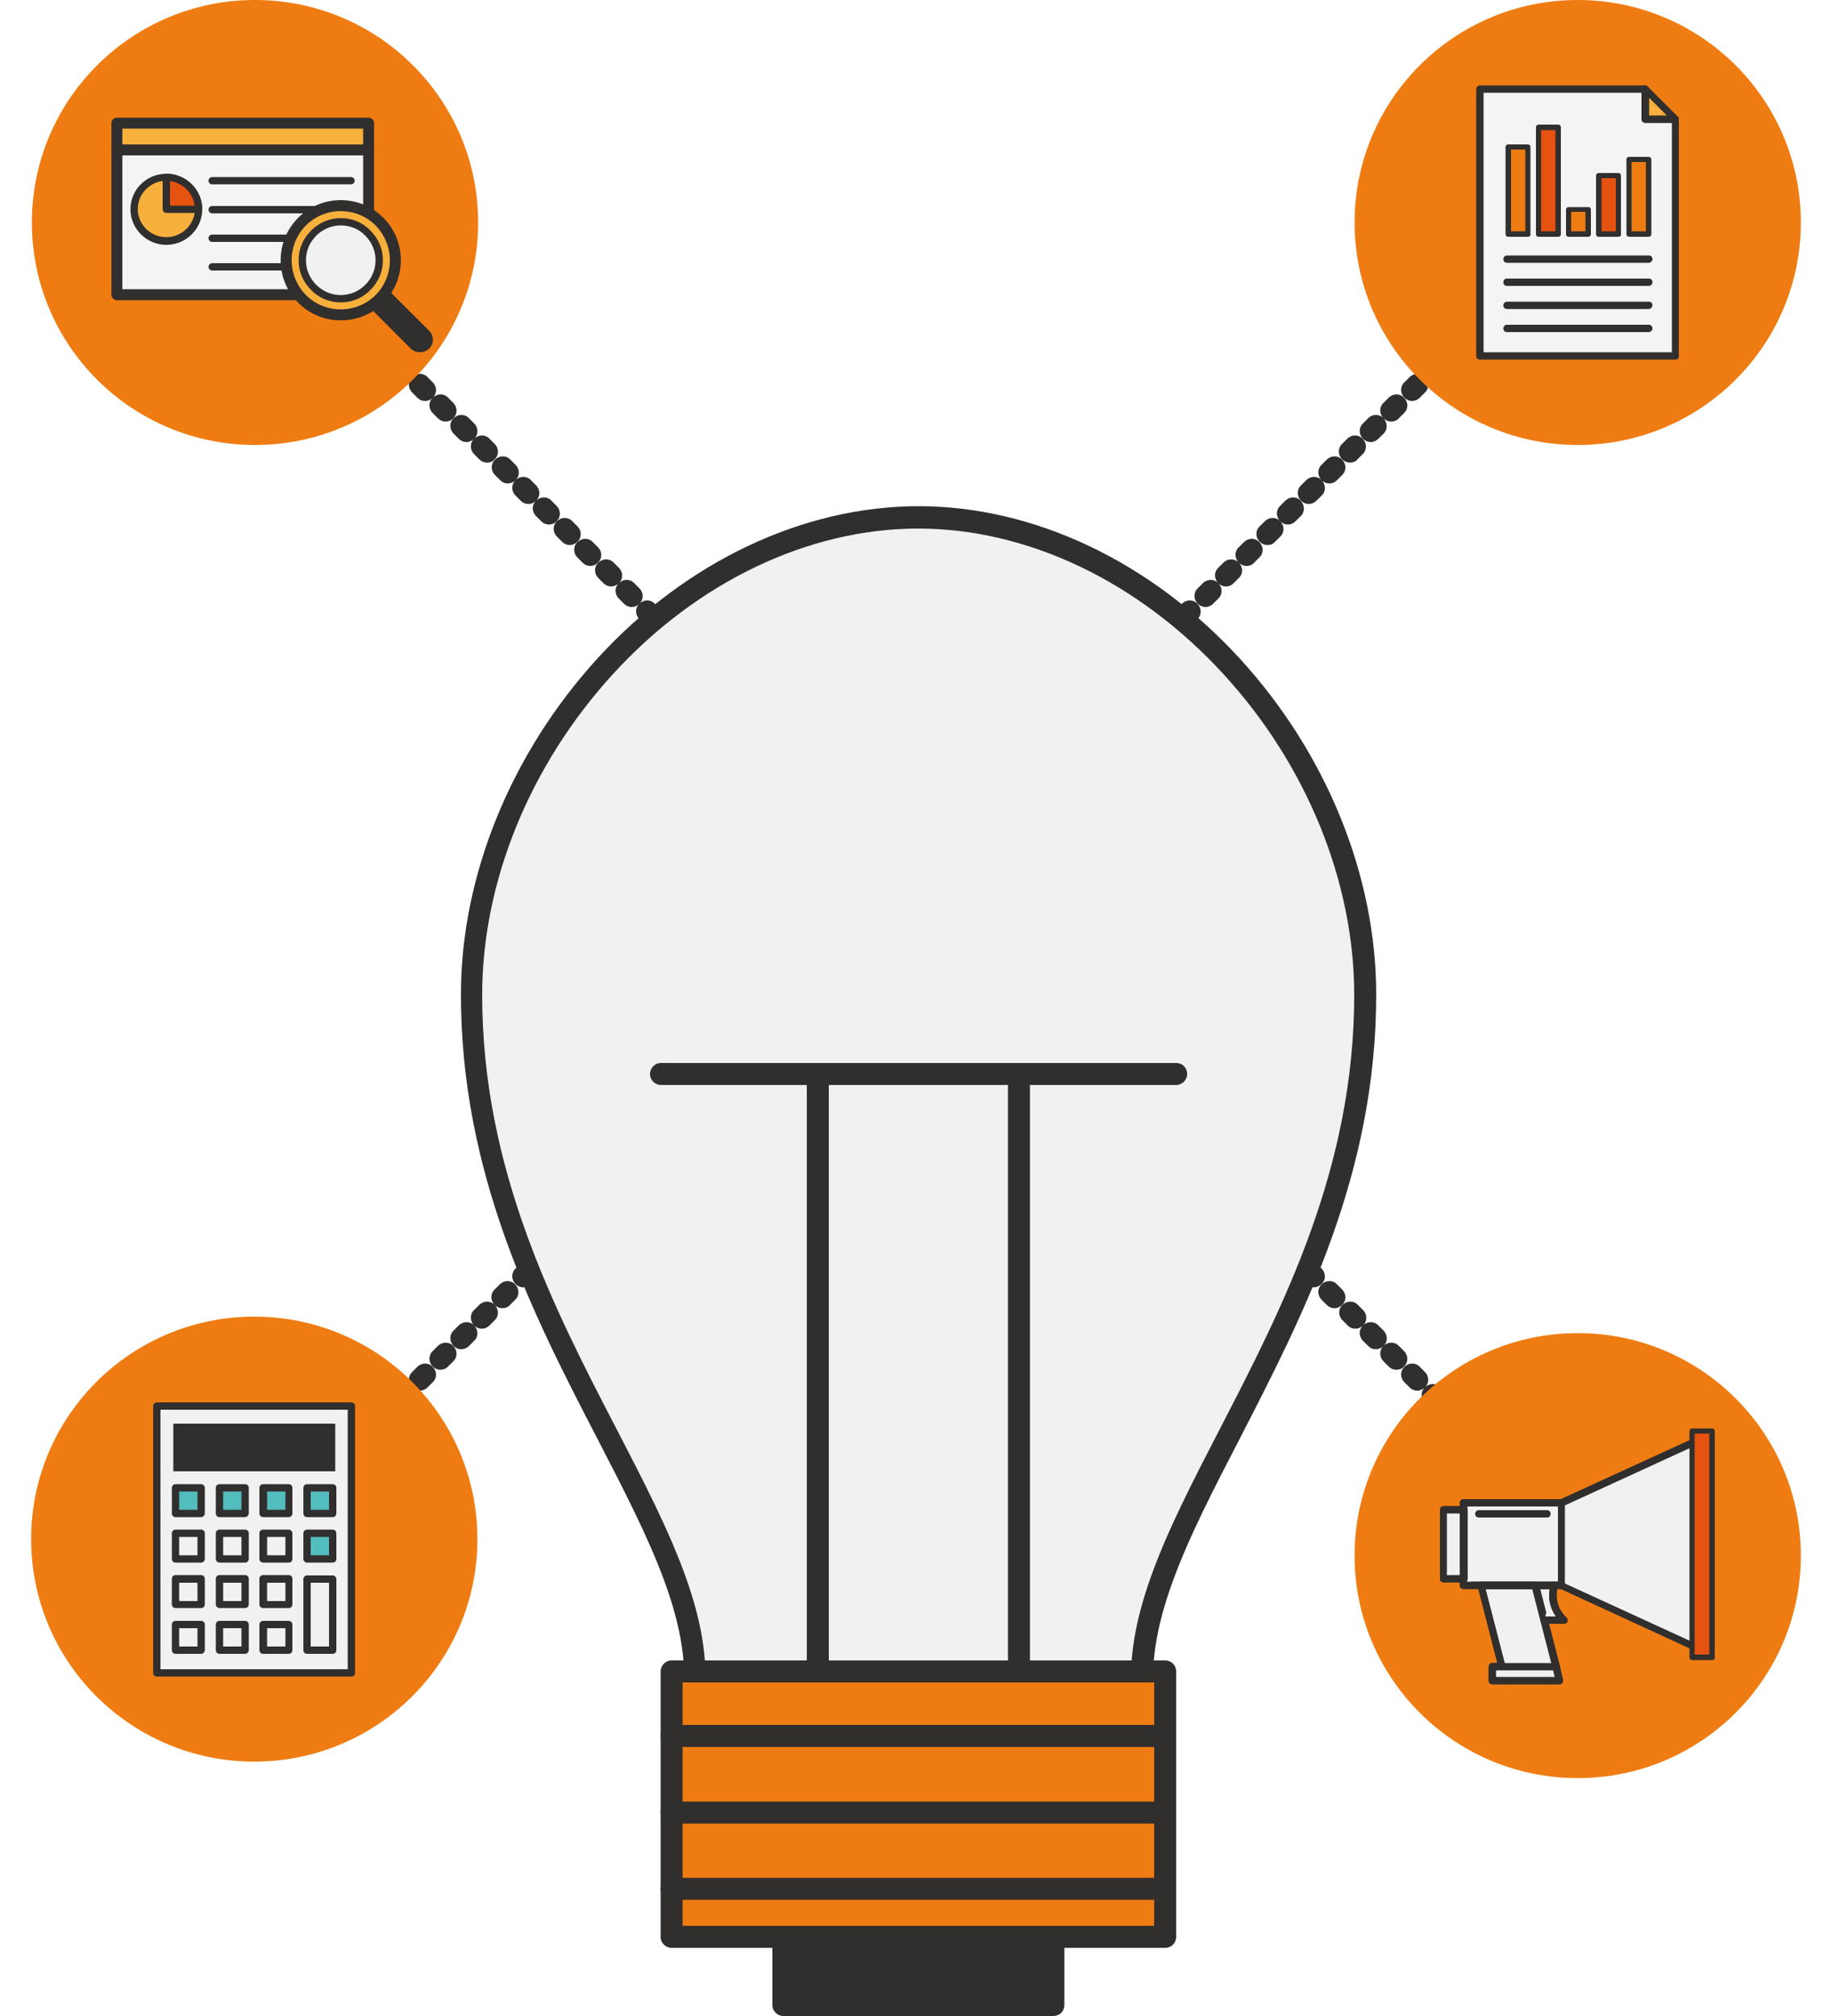 <?xml version="1.0" encoding="utf-8"?>
<!-- Generator: Adobe Illustrator 18.0.0, SVG Export Plug-In . SVG Version: 6.00 Build 0)  -->
<!DOCTYPE svg PUBLIC "-//W3C//DTD SVG 1.1//EN" "http://www.w3.org/Graphics/SVG/1.1/DTD/svg11.dtd">
<svg version="1.1" id="Layer_1" xmlns="http://www.w3.org/2000/svg" xmlns:xlink="http://www.w3.org/1999/xlink" x="0px" y="0px"
	 viewBox="0 0 500 550" enable-background="new 0 0 500 550" xml:space="preserve">
<g>
	<g>
		<g>
			<path fill="#312E2E" d="M70.1,423.6c-0.8,0-1.5-0.3-2.1-0.9c-1.2-1.2-1.2-3.1,0-4.2l0.7-0.7c1.2-1.2,3.1-1.2,4.2,0
				c1.2,1.2,1.2,3.1,0,4.2l-0.7,0.7C71.7,423.4,70.9,423.6,70.1,423.6z"/>
		</g>
		<g>
			<path fill="#312E2E" d="M75.1,418.7c-0.8,0-1.5-0.3-2.1-0.9c-1.2-1.2-1.2-3.1,0-4.2l1.4-1.4c1.2-1.2,3.1-1.2,4.2,0
				c1.2,1.2,1.2,3.1,0,4.2l-1.4,1.4C76.6,418.4,75.8,418.7,75.1,418.7z M80.7,413.1c-0.8,0-1.5-0.3-2.1-0.9c-1.2-1.2-1.2-3.1,0-4.2
				l1.4-1.4c1.2-1.2,3.1-1.2,4.2,0c1.2,1.2,1.2,3.1,0,4.2l-1.4,1.4C82.3,412.8,81.5,413.1,80.7,413.1z M86.4,407.5
				c-0.8,0-1.5-0.3-2.1-0.9c-1.2-1.2-1.2-3.1,0-4.2l1.4-1.4c1.2-1.2,3.1-1.2,4.2,0c1.2,1.2,1.2,3.1,0,4.2l-1.4,1.4
				C87.9,407.2,87.1,407.5,86.4,407.5z M92,401.9c-0.8,0-1.5-0.3-2.1-0.9c-1.2-1.2-1.2-3.1,0-4.2l1.4-1.4c1.2-1.2,3.1-1.2,4.2,0
				c1.2,1.2,1.2,3.1,0,4.2l-1.4,1.4C93.5,401.6,92.8,401.9,92,401.9z M97.7,396.2c-0.8,0-1.5-0.3-2.1-0.9c-1.2-1.2-1.2-3.1,0-4.2
				l1.4-1.4c1.2-1.2,3.1-1.2,4.2,0c1.2,1.2,1.2,3.1,0,4.2l-1.4,1.4C99.2,395.9,98.4,396.2,97.7,396.2z M103.3,390.6
				c-0.8,0-1.5-0.3-2.1-0.9c-1.2-1.2-1.2-3.1,0-4.2l1.4-1.4c1.2-1.2,3.1-1.2,4.2,0c1.2,1.2,1.2,3.1,0,4.2l-1.4,1.4
				C104.8,390.3,104.1,390.6,103.3,390.6z M108.9,385c-0.8,0-1.5-0.3-2.1-0.9c-1.2-1.2-1.2-3.1,0-4.2l1.4-1.4c1.2-1.2,3.1-1.2,4.2,0
				c1.2,1.2,1.2,3.1,0,4.2l-1.4,1.4C110.5,384.7,109.7,385,108.9,385z M114.6,379.4c-0.8,0-1.5-0.3-2.1-0.9c-1.2-1.2-1.2-3.1,0-4.2
				l1.4-1.4c1.2-1.2,3.1-1.2,4.2,0c1.2,1.2,1.2,3.1,0,4.2l-1.4,1.4C116.1,379.1,115.3,379.4,114.6,379.4z M120.2,373.7
				c-0.8,0-1.5-0.3-2.1-0.9c-1.2-1.2-1.2-3.1,0-4.2l1.4-1.4c1.2-1.2,3.1-1.2,4.2,0c1.2,1.2,1.2,3.1,0,4.2l-1.4,1.4
				C121.7,373.4,121,373.7,120.2,373.7z M125.9,368.1c-0.8,0-1.5-0.3-2.1-0.9c-1.2-1.2-1.2-3.1,0-4.2l1.4-1.4c1.2-1.2,3.1-1.2,4.2,0
				c1.2,1.2,1.2,3.1,0,4.2l-1.4,1.4C127.4,367.8,126.6,368.1,125.9,368.1z M131.5,362.5c-0.8,0-1.5-0.3-2.1-0.9
				c-1.2-1.2-1.2-3.1,0-4.2l1.4-1.4c1.2-1.2,3.1-1.2,4.2,0c1.2,1.2,1.2,3.1,0,4.2l-1.4,1.4C133,362.2,132.3,362.5,131.5,362.5z
				 M137.1,356.9c-0.8,0-1.5-0.3-2.1-0.9c-1.2-1.2-1.2-3.1,0-4.2l1.4-1.4c1.2-1.2,3.1-1.2,4.2,0c1.2,1.2,1.2,3.1,0,4.2l-1.4,1.4
				C138.7,356.6,137.9,356.9,137.1,356.9z M142.8,351.2c-0.8,0-1.5-0.3-2.1-0.9c-1.2-1.2-1.2-3.1,0-4.2l1.4-1.4
				c1.2-1.2,3.1-1.2,4.2,0c1.2,1.2,1.2,3.1,0,4.2l-1.4,1.4C144.3,350.9,143.5,351.2,142.8,351.2z M148.4,345.6
				c-0.8,0-1.5-0.3-2.1-0.9c-1.2-1.2-1.2-3.1,0-4.2l1.4-1.4c1.2-1.2,3.1-1.2,4.2,0c1.2,1.2,1.2,3.1,0,4.2l-1.4,1.4
				C150,345.3,149.2,345.6,148.4,345.6z M154.1,340c-0.8,0-1.5-0.3-2.1-0.9c-1.2-1.2-1.2-3.1,0-4.2l1.4-1.4c1.2-1.2,3.1-1.2,4.2,0
				c1.2,1.2,1.2,3.1,0,4.2l-1.4,1.4C155.6,339.7,154.8,340,154.1,340z M159.7,334.4c-0.8,0-1.5-0.3-2.1-0.9c-1.2-1.2-1.2-3.1,0-4.2
				l1.4-1.4c1.2-1.2,3.1-1.2,4.2,0c1.2,1.2,1.2,3.1,0,4.2l-1.4,1.4C161.2,334.1,160.5,334.4,159.7,334.4z M165.3,328.7
				c-0.8,0-1.5-0.3-2.1-0.9c-1.2-1.2-1.2-3.1,0-4.2l1.4-1.4c1.2-1.2,3.1-1.2,4.2,0c1.2,1.2,1.2,3.1,0,4.2l-1.4,1.4
				C166.9,328.4,166.1,328.7,165.3,328.7z M171,323.1c-0.8,0-1.5-0.3-2.1-0.9c-1.2-1.2-1.2-3.1,0-4.2l1.4-1.4c1.2-1.2,3.1-1.2,4.2,0
				c1.2,1.2,1.2,3.1,0,4.2l-1.4,1.4C172.5,322.8,171.8,323.1,171,323.1z M176.6,317.5c-0.8,0-1.5-0.3-2.1-0.9
				c-1.2-1.2-1.2-3.1,0-4.2l1.4-1.4c1.2-1.2,3.1-1.2,4.2,0c1.2,1.2,1.2,3.1,0,4.2l-1.4,1.4C178.2,317.2,177.4,317.5,176.6,317.5z
				 M182.3,311.9c-0.8,0-1.5-0.3-2.1-0.9c-1.2-1.2-1.2-3.1,0-4.2l1.4-1.4c1.2-1.2,3.1-1.2,4.2,0c1.2,1.2,1.2,3.1,0,4.2l-1.4,1.4
				C183.8,311.6,183,311.9,182.3,311.9z M187.9,306.2c-0.8,0-1.5-0.3-2.1-0.9c-1.2-1.2-1.2-3.1,0-4.2l1.4-1.4c1.2-1.2,3.1-1.2,4.2,0
				c1.2,1.2,1.2,3.1,0,4.2l-1.4,1.4C189.4,305.9,188.7,306.2,187.9,306.2z M193.6,300.6c-0.8,0-1.5-0.3-2.1-0.9
				c-1.2-1.2-1.2-3.1,0-4.2l1.4-1.4c1.2-1.2,3.1-1.2,4.2,0c1.2,1.2,1.2,3.1,0,4.2l-1.4,1.4C195.1,300.3,194.3,300.6,193.6,300.6z
				 M199.2,295c-0.8,0-1.5-0.3-2.1-0.9c-1.2-1.2-1.2-3.1,0-4.2l1.4-1.4c1.2-1.2,3.1-1.2,4.2,0c1.2,1.2,1.2,3.1,0,4.2l-1.4,1.4
				C200.7,294.7,200,295,199.2,295z M204.8,289.4c-0.8,0-1.5-0.3-2.1-0.9c-1.2-1.2-1.2-3.1,0-4.2l1.4-1.4c1.2-1.2,3.1-1.2,4.2,0
				c1.2,1.2,1.2,3.1,0,4.2l-1.4,1.4C206.4,289.1,205.6,289.4,204.8,289.4z M210.5,283.7c-0.8,0-1.5-0.3-2.1-0.9
				c-1.2-1.2-1.2-3.1,0-4.2l1.4-1.4c1.2-1.2,3.1-1.2,4.2,0c1.2,1.2,1.2,3.1,0,4.2l-1.4,1.4C212,283.4,211.2,283.7,210.5,283.7z
				 M216.1,278.1c-0.8,0-1.5-0.3-2.1-0.9c-1.2-1.2-1.2-3.1,0-4.2l1.4-1.4c1.2-1.2,3.1-1.2,4.2,0c1.2,1.2,1.2,3.1,0,4.2l-1.4,1.4
				C217.7,277.8,216.9,278.1,216.1,278.1z M221.8,272.5c-0.8,0-1.5-0.3-2.1-0.9c-1.2-1.2-1.2-3.1,0-4.2l1.4-1.4
				c1.2-1.2,3.1-1.2,4.2,0c1.2,1.2,1.2,3.1,0,4.2l-1.4,1.4C223.3,272.2,222.5,272.5,221.8,272.5z M227.4,266.9
				c-0.8,0-1.5-0.3-2.1-0.9c-1.2-1.2-1.2-3.1,0-4.2l1.4-1.4c1.2-1.2,3.1-1.2,4.2,0c1.2,1.2,1.2,3.1,0,4.2l-1.4,1.4
				C228.9,266.6,228.2,266.9,227.4,266.9z M233,261.2c-0.8,0-1.5-0.3-2.1-0.9c-1.2-1.2-1.2-3.1,0-4.2l1.4-1.4c1.2-1.2,3.1-1.2,4.2,0
				c1.2,1.2,1.2,3.1,0,4.2l-1.4,1.4C234.6,260.9,233.8,261.2,233,261.2z M238.7,255.6c-0.8,0-1.5-0.3-2.1-0.9
				c-1.2-1.2-1.2-3.1,0-4.2l1.4-1.4c1.2-1.2,3.1-1.2,4.2,0c1.2,1.2,1.2,3.1,0,4.2l-1.4,1.4C240.2,255.3,239.5,255.6,238.7,255.6z
				 M244.3,250c-0.8,0-1.5-0.3-2.1-0.9c-1.2-1.2-1.2-3.1,0-4.2l1.4-1.4c1.2-1.2,3.1-1.2,4.2,0c1.2,1.2,1.2,3.1,0,4.2l-1.4,1.4
				C245.9,249.7,245.1,250,244.3,250z M250,244.4c-0.8,0-1.5-0.3-2.1-0.9c-1.2-1.2-1.2-3.1,0-4.2l1.4-1.4c1.2-1.2,3.1-1.2,4.2,0
				c1.2,1.2,1.2,3.1,0,4.2l-1.4,1.4C251.5,244.1,250.7,244.4,250,244.4z M255.6,238.7c-0.8,0-1.5-0.3-2.1-0.9
				c-1.2-1.2-1.2-3.1,0-4.2l1.4-1.4c1.2-1.2,3.1-1.2,4.2,0c1.2,1.2,1.2,3.1,0,4.2l-1.4,1.4C257.1,238.4,256.4,238.7,255.6,238.7z
				 M261.3,233.1c-0.8,0-1.5-0.3-2.1-0.9c-1.2-1.2-1.2-3.1,0-4.2l1.4-1.4c1.2-1.2,3.1-1.2,4.2,0c1.2,1.2,1.2,3.1,0,4.2l-1.4,1.4
				C262.8,232.8,262,233.1,261.3,233.1z M266.9,227.5c-0.8,0-1.5-0.3-2.1-0.9c-1.2-1.2-1.2-3.1,0-4.2l1.4-1.4c1.2-1.2,3.1-1.2,4.2,0
				c1.2,1.2,1.2,3.1,0,4.2l-1.4,1.4C268.4,227.2,267.7,227.5,266.9,227.5z M272.5,221.9c-0.8,0-1.5-0.3-2.1-0.9
				c-1.2-1.2-1.2-3.1,0-4.2l1.4-1.4c1.2-1.2,3.1-1.2,4.2,0c1.2,1.2,1.2,3.1,0,4.2l-1.4,1.4C274.1,221.6,273.3,221.9,272.5,221.9z
				 M278.2,216.2c-0.8,0-1.5-0.3-2.1-0.9c-1.2-1.2-1.2-3.1,0-4.2l1.4-1.4c1.2-1.2,3.1-1.2,4.2,0c1.2,1.2,1.2,3.1,0,4.2l-1.4,1.4
				C279.7,215.9,278.9,216.2,278.2,216.2z M283.8,210.6c-0.8,0-1.5-0.3-2.1-0.9c-1.2-1.2-1.2-3.1,0-4.2l1.4-1.4
				c1.2-1.2,3.1-1.2,4.2,0c1.2,1.2,1.2,3.1,0,4.2l-1.4,1.4C285.3,210.3,284.6,210.6,283.8,210.6z M289.5,205c-0.8,0-1.5-0.3-2.1-0.9
				c-1.2-1.2-1.2-3.1,0-4.2l1.4-1.4c1.2-1.2,3.1-1.2,4.2,0c1.2,1.2,1.2,3.1,0,4.2l-1.4,1.4C291,204.7,290.2,205,289.5,205z
				 M295.1,199.4c-0.8,0-1.5-0.3-2.1-0.9c-1.2-1.2-1.2-3.1,0-4.2l1.4-1.4c1.2-1.2,3.1-1.2,4.2,0c1.2,1.2,1.2,3.1,0,4.2l-1.4,1.4
				C296.6,199.1,295.9,199.4,295.1,199.4z M300.7,193.7c-0.8,0-1.5-0.3-2.1-0.9c-1.2-1.2-1.2-3.1,0-4.2l1.4-1.4
				c1.2-1.2,3.1-1.2,4.2,0c1.2,1.2,1.2,3.1,0,4.2l-1.4,1.4C302.3,193.4,301.5,193.7,300.7,193.7z M306.4,188.1
				c-0.8,0-1.5-0.3-2.1-0.9c-1.2-1.2-1.2-3.1,0-4.2l1.4-1.4c1.2-1.2,3.1-1.2,4.2,0s1.2,3.1,0,4.2l-1.4,1.4
				C307.9,187.8,307.2,188.1,306.4,188.1z M312,182.5c-0.8,0-1.5-0.3-2.1-0.9c-1.2-1.2-1.2-3.1,0-4.2l1.4-1.4c1.2-1.2,3.1-1.2,4.2,0
				c1.2,1.2,1.2,3.1,0,4.2l-1.4,1.4C313.6,182.2,312.8,182.5,312,182.5z M317.7,176.9c-0.8,0-1.5-0.3-2.1-0.9
				c-1.2-1.2-1.2-3.1,0-4.2l1.4-1.4c1.2-1.2,3.1-1.2,4.2,0c1.2,1.2,1.2,3.1,0,4.2l-1.4,1.4C319.2,176.6,318.4,176.9,317.7,176.9z
				 M323.3,171.2c-0.8,0-1.5-0.3-2.1-0.9c-1.2-1.2-1.2-3.1,0-4.2l1.4-1.4c1.2-1.2,3.1-1.2,4.2,0c1.2,1.2,1.2,3.1,0,4.2l-1.4,1.4
				C324.8,170.9,324.1,171.2,323.3,171.2z M329,165.6c-0.8,0-1.5-0.3-2.1-0.9c-1.2-1.2-1.2-3.1,0-4.2l1.4-1.4c1.2-1.2,3.1-1.2,4.2,0
				c1.2,1.2,1.2,3.1,0,4.2l-1.4,1.4C330.5,165.3,329.7,165.6,329,165.6z M334.6,160c-0.8,0-1.5-0.3-2.1-0.9c-1.2-1.2-1.2-3.1,0-4.2
				l1.4-1.4c1.2-1.2,3.1-1.2,4.2,0c1.2,1.2,1.2,3.1,0,4.2l-1.4,1.4C336.1,159.7,335.4,160,334.6,160z M340.2,154.4
				c-0.8,0-1.5-0.3-2.1-0.9c-1.2-1.2-1.2-3.1,0-4.2l1.4-1.4c1.2-1.2,3.1-1.2,4.2,0c1.2,1.2,1.2,3.1,0,4.2l-1.4,1.4
				C341.8,154.1,341,154.4,340.2,154.4z M345.9,148.7c-0.8,0-1.5-0.3-2.1-0.9c-1.2-1.2-1.2-3.1,0-4.2l1.4-1.4c1.2-1.2,3.1-1.2,4.2,0
				c1.2,1.2,1.2,3.1,0,4.2l-1.4,1.4C347.4,148.5,346.6,148.7,345.9,148.7z M351.5,143.1c-0.8,0-1.5-0.3-2.1-0.9
				c-1.2-1.2-1.2-3.1,0-4.2l1.4-1.4c1.2-1.2,3.1-1.2,4.2,0s1.2,3.1,0,4.2l-1.4,1.4C353,142.8,352.3,143.1,351.5,143.1z M357.2,137.5
				c-0.8,0-1.5-0.3-2.1-0.9c-1.2-1.2-1.2-3.1,0-4.2l1.4-1.4c1.2-1.2,3.1-1.2,4.2,0c1.2,1.2,1.2,3.1,0,4.2l-1.4,1.4
				C358.7,137.2,357.9,137.5,357.2,137.5z M362.8,131.9c-0.8,0-1.5-0.3-2.1-0.9c-1.2-1.2-1.2-3.1,0-4.2l1.4-1.4
				c1.2-1.2,3.1-1.2,4.2,0c1.2,1.2,1.2,3.1,0,4.2l-1.4,1.4C364.3,131.6,363.6,131.9,362.8,131.9z M368.4,126.2
				c-0.8,0-1.5-0.3-2.1-0.9c-1.2-1.2-1.2-3.1,0-4.2l1.4-1.4c1.2-1.2,3.1-1.2,4.2,0c1.2,1.2,1.2,3.1,0,4.2l-1.4,1.4
				C370,126,369.2,126.2,368.4,126.2z M374.1,120.6c-0.8,0-1.5-0.3-2.1-0.9c-1.2-1.2-1.2-3.1,0-4.2l1.4-1.4c1.2-1.2,3.1-1.2,4.2,0
				s1.2,3.1,0,4.2l-1.4,1.4C375.6,120.3,374.8,120.6,374.1,120.6z M379.7,115c-0.8,0-1.5-0.3-2.1-0.9c-1.2-1.2-1.2-3.1,0-4.2
				l1.4-1.4c1.2-1.2,3.1-1.2,4.2,0c1.2,1.2,1.2,3.1,0,4.2l-1.4,1.4C381.3,114.7,380.5,115,379.7,115z M385.4,109.4
				c-0.8,0-1.5-0.3-2.1-0.9c-1.2-1.2-1.2-3.1,0-4.2l1.4-1.4c1.2-1.2,3.1-1.2,4.2,0s1.2,3.1,0,4.2l-1.4,1.4
				C386.9,109.1,386.1,109.4,385.4,109.4z M391,103.7c-0.8,0-1.5-0.3-2.1-0.9c-1.2-1.2-1.2-3.1,0-4.2l1.4-1.4c1.2-1.2,3.1-1.2,4.2,0
				c1.2,1.2,1.2,3.1,0,4.2l-1.4,1.4C392.5,103.5,391.8,103.7,391,103.7z M396.7,98.1c-0.8,0-1.5-0.3-2.1-0.9c-1.2-1.2-1.2-3.1,0-4.2
				l1.4-1.4c1.2-1.2,3.1-1.2,4.2,0c1.2,1.2,1.2,3.1,0,4.2l-1.4,1.4C398.2,97.8,397.4,98.1,396.7,98.1z M402.3,92.5
				c-0.8,0-1.5-0.3-2.1-0.9c-1.2-1.2-1.2-3.1,0-4.2l1.4-1.4c1.2-1.2,3.1-1.2,4.2,0c1.2,1.2,1.2,3.1,0,4.2l-1.4,1.4
				C403.8,92.2,403.1,92.5,402.3,92.5z M407.9,86.9c-0.8,0-1.5-0.3-2.1-0.9c-1.2-1.2-1.2-3.1,0-4.2l1.4-1.4c1.2-1.2,3.1-1.2,4.2,0
				c1.2,1.2,1.2,3.1,0,4.2L410,86C409.5,86.6,408.7,86.9,407.9,86.9z M413.6,81.2c-0.8,0-1.5-0.3-2.1-0.9c-1.2-1.2-1.2-3.1,0-4.2
				l1.4-1.4c1.2-1.2,3.1-1.2,4.2,0s1.2,3.1,0,4.2l-1.4,1.4C415.1,81,414.3,81.2,413.6,81.2z M419.2,75.6c-0.8,0-1.5-0.3-2.1-0.9
				c-1.2-1.2-1.2-3.1,0-4.2l1.4-1.4c1.2-1.2,3.1-1.2,4.2,0c1.2,1.2,1.2,3.1,0,4.2l-1.4,1.4C420.7,75.3,420,75.6,419.2,75.6z
				 M424.9,70c-0.8,0-1.5-0.3-2.1-0.9c-1.2-1.2-1.2-3.1,0-4.2l1.4-1.4c1.2-1.2,3.1-1.2,4.2,0c1.2,1.2,1.2,3.1,0,4.2l-1.4,1.4
				C426.4,69.7,425.6,70,424.9,70z"/>
		</g>
		<g>
			<path fill="#312E2E" d="M430.5,64.4c-0.8,0-1.5-0.3-2.1-0.9c-1.2-1.2-1.2-3.1,0-4.2l0.7-0.7c1.2-1.2,3.1-1.2,4.2,0
				c1.2,1.2,1.2,3.1,0,4.2l-0.7,0.7C432,64.1,431.3,64.4,430.5,64.4z"/>
		</g>
	</g>
	<g>
		<g>
			<path fill="#312E2E" d="M70.9,64.4c-0.8,0-1.5-0.3-2.1-0.9L68,62.8c-1.2-1.2-1.2-3.1,0-4.2c1.2-1.2,3.1-1.2,4.2,0l0.7,0.7
				c1.2,1.2,1.2,3.1,0,4.2C72.4,64.1,71.6,64.4,70.9,64.4z"/>
		</g>
		<g>
			<path fill="#312E2E" d="M426.3,418.7c-0.8,0-1.5-0.3-2.1-0.9l-1.4-1.4c-1.2-1.2-1.2-3.1,0-4.2c1.2-1.2,3.1-1.2,4.2,0l1.4,1.4
				c1.2,1.2,1.2,3.1,0,4.2C427.8,418.4,427,418.7,426.3,418.7z M420.6,413.1c-0.8,0-1.5-0.3-2.1-0.9l-1.4-1.4
				c-1.2-1.2-1.2-3.1,0-4.2c1.2-1.2,3.1-1.2,4.2,0l1.4,1.4c1.2,1.2,1.2,3.1,0,4.2C422.2,412.8,421.4,413.1,420.6,413.1z M415,407.5
				c-0.8,0-1.5-0.3-2.1-0.9l-1.4-1.4c-1.2-1.2-1.2-3.1,0-4.2c1.2-1.2,3.1-1.2,4.2,0l1.4,1.4c1.2,1.2,1.2,3.1,0,4.2
				C416.5,407.2,415.8,407.5,415,407.5z M409.3,401.9c-0.8,0-1.5-0.3-2.1-0.9l-1.4-1.4c-1.2-1.2-1.2-3.1,0-4.2
				c1.2-1.2,3.1-1.2,4.2,0l1.4,1.4c1.2,1.2,1.2,3.1,0,4.2C410.9,401.6,410.1,401.9,409.3,401.9z M403.7,396.2
				c-0.8,0-1.5-0.3-2.1-0.9l-1.4-1.4c-1.2-1.2-1.2-3.1,0-4.2c1.2-1.2,3.1-1.2,4.2,0l1.4,1.4c1.2,1.2,1.2,3.1,0,4.2
				C405.2,395.9,404.5,396.2,403.7,396.2z M398.1,390.6c-0.8,0-1.5-0.3-2.1-0.9l-1.4-1.4c-1.2-1.2-1.2-3.1,0-4.2
				c1.2-1.2,3.1-1.2,4.2,0l1.4,1.4c1.2,1.2,1.2,3.1,0,4.2C399.6,390.3,398.8,390.6,398.1,390.6z M392.4,385c-0.8,0-1.5-0.3-2.1-0.9
				l-1.4-1.4c-1.2-1.2-1.2-3.1,0-4.2c1.2-1.2,3.1-1.2,4.2,0l1.4,1.4c1.2,1.2,1.2,3.1,0,4.2C394,384.7,393.2,385,392.4,385z
				 M386.8,379.4c-0.8,0-1.5-0.3-2.1-0.9l-1.4-1.4c-1.2-1.2-1.2-3.1,0-4.2c1.2-1.2,3.1-1.2,4.2,0l1.4,1.4c1.2,1.2,1.2,3.1,0,4.2
				C388.3,379.1,387.5,379.4,386.8,379.4z M381.1,373.7c-0.8,0-1.5-0.3-2.1-0.9l-1.4-1.4c-1.2-1.2-1.2-3.1,0-4.2
				c1.2-1.2,3.1-1.2,4.2,0l1.4,1.4c1.2,1.2,1.2,3.1,0,4.2C382.7,373.4,381.9,373.7,381.1,373.7z M375.5,368.1
				c-0.8,0-1.5-0.3-2.1-0.9l-1.4-1.4c-1.2-1.2-1.2-3.1,0-4.2c1.2-1.2,3.1-1.2,4.2,0l1.4,1.4c1.2,1.2,1.2,3.1,0,4.2
				C377,367.8,376.3,368.1,375.5,368.1z M369.9,362.5c-0.8,0-1.5-0.3-2.1-0.9l-1.4-1.4c-1.2-1.2-1.2-3.1,0-4.2
				c1.2-1.2,3.1-1.2,4.2,0l1.4,1.4c1.2,1.2,1.2,3.1,0,4.2C371.4,362.2,370.6,362.5,369.9,362.5z M364.2,356.9
				c-0.8,0-1.5-0.3-2.1-0.9l-1.4-1.4c-1.2-1.2-1.2-3.1,0-4.2c1.2-1.2,3.1-1.2,4.2,0l1.4,1.4c1.2,1.2,1.2,3.1,0,4.2
				C365.7,356.6,365,356.9,364.2,356.9z M358.6,351.2c-0.8,0-1.5-0.3-2.1-0.9l-1.4-1.4c-1.2-1.2-1.2-3.1,0-4.2
				c1.2-1.2,3.1-1.2,4.2,0l1.4,1.4c1.2,1.2,1.2,3.1,0,4.2C360.1,350.9,359.3,351.2,358.6,351.2z M352.9,345.6
				c-0.8,0-1.5-0.3-2.1-0.9l-1.4-1.4c-1.2-1.2-1.2-3.1,0-4.2c1.2-1.2,3.1-1.2,4.2,0l1.4,1.4c1.2,1.2,1.2,3.1,0,4.2
				C354.5,345.3,353.7,345.6,352.9,345.6z M347.3,340c-0.8,0-1.5-0.3-2.1-0.9l-1.4-1.4c-1.2-1.2-1.2-3.1,0-4.2
				c1.2-1.2,3.1-1.2,4.2,0l1.4,1.4c1.2,1.2,1.2,3.1,0,4.2C348.8,339.7,348.1,340,347.3,340z M341.6,334.4c-0.8,0-1.5-0.3-2.1-0.9
				l-1.4-1.4c-1.2-1.2-1.2-3.1,0-4.2c1.2-1.2,3.1-1.2,4.2,0l1.4,1.4c1.2,1.2,1.2,3.1,0,4.2C343.2,334.1,342.4,334.4,341.6,334.4z
				 M336,328.7c-0.8,0-1.5-0.3-2.1-0.9l-1.4-1.4c-1.2-1.2-1.2-3.1,0-4.2c1.2-1.2,3.1-1.2,4.2,0l1.4,1.4c1.2,1.2,1.2,3.1,0,4.2
				C337.5,328.4,336.8,328.7,336,328.7z M330.4,323.1c-0.8,0-1.5-0.3-2.1-0.9l-1.4-1.4c-1.2-1.2-1.2-3.1,0-4.2
				c1.2-1.2,3.1-1.2,4.2,0l1.4,1.4c1.2,1.2,1.2,3.1,0,4.2C331.9,322.8,331.1,323.1,330.4,323.1z M324.7,317.5
				c-0.8,0-1.5-0.3-2.1-0.9l-1.4-1.4c-1.2-1.2-1.2-3.1,0-4.2c1.2-1.2,3.1-1.2,4.2,0l1.4,1.4c1.2,1.2,1.2,3.1,0,4.2
				C326.3,317.2,325.5,317.5,324.7,317.5z M319.1,311.9c-0.8,0-1.5-0.3-2.1-0.9l-1.4-1.4c-1.2-1.2-1.2-3.1,0-4.2
				c1.2-1.2,3.1-1.2,4.2,0l1.4,1.4c1.2,1.2,1.2,3.1,0,4.2C320.6,311.6,319.8,311.9,319.1,311.9z M313.4,306.2
				c-0.8,0-1.5-0.3-2.1-0.9l-1.4-1.4c-1.2-1.2-1.2-3.1,0-4.2c1.2-1.2,3.1-1.2,4.2,0l1.4,1.4c1.2,1.2,1.2,3.1,0,4.2
				C315,305.9,314.2,306.2,313.4,306.2z M307.8,300.6c-0.8,0-1.5-0.3-2.1-0.9l-1.4-1.4c-1.2-1.2-1.2-3.1,0-4.2
				c1.2-1.2,3.1-1.2,4.2,0l1.4,1.4c1.2,1.2,1.2,3.1,0,4.2C309.3,300.3,308.6,300.6,307.8,300.6z M302.2,295c-0.8,0-1.5-0.3-2.1-0.9
				l-1.4-1.4c-1.2-1.2-1.2-3.1,0-4.2c1.2-1.2,3.1-1.2,4.2,0l1.4,1.4c1.2,1.2,1.2,3.1,0,4.2C303.7,294.7,302.9,295,302.2,295z
				 M296.5,289.4c-0.8,0-1.5-0.3-2.1-0.9l-1.4-1.4c-1.2-1.2-1.2-3.1,0-4.2c1.2-1.2,3.1-1.2,4.2,0l1.4,1.4c1.2,1.2,1.2,3.1,0,4.2
				C298,289.1,297.3,289.4,296.5,289.4z M290.9,283.7c-0.8,0-1.5-0.3-2.1-0.9l-1.4-1.4c-1.2-1.2-1.2-3.1,0-4.2
				c1.2-1.2,3.1-1.2,4.2,0l1.4,1.4c1.2,1.2,1.2,3.1,0,4.2C292.4,283.4,291.6,283.7,290.9,283.7z M285.2,278.1
				c-0.8,0-1.5-0.3-2.1-0.9l-1.4-1.4c-1.2-1.2-1.2-3.1,0-4.2c1.2-1.2,3.1-1.2,4.2,0l1.4,1.4c1.2,1.2,1.2,3.1,0,4.2
				C286.8,277.8,286,278.1,285.2,278.1z M279.6,272.5c-0.8,0-1.5-0.3-2.1-0.9l-1.4-1.4c-1.2-1.2-1.2-3.1,0-4.2
				c1.2-1.2,3.1-1.2,4.2,0l1.4,1.4c1.2,1.2,1.2,3.1,0,4.2C281.1,272.2,280.4,272.5,279.6,272.5z M273.9,266.9
				c-0.8,0-1.5-0.3-2.1-0.9l-1.4-1.4c-1.2-1.2-1.2-3.1,0-4.2c1.2-1.2,3.1-1.2,4.2,0l1.4,1.4c1.2,1.2,1.2,3.1,0,4.2
				C275.5,266.6,274.7,266.9,273.9,266.9z M268.3,261.2c-0.8,0-1.5-0.3-2.1-0.9l-1.4-1.4c-1.2-1.2-1.2-3.1,0-4.2
				c1.2-1.2,3.1-1.2,4.2,0l1.4,1.4c1.2,1.2,1.2,3.1,0,4.2C269.8,260.9,269.1,261.2,268.3,261.2z M262.7,255.6
				c-0.8,0-1.5-0.3-2.1-0.9l-1.4-1.4c-1.2-1.2-1.2-3.1,0-4.2c1.2-1.2,3.1-1.2,4.2,0l1.4,1.4c1.2,1.2,1.2,3.1,0,4.2
				C264.2,255.3,263.4,255.6,262.7,255.6z M257,250c-0.8,0-1.5-0.3-2.1-0.9l-1.4-1.4c-1.2-1.2-1.2-3.1,0-4.2c1.2-1.2,3.1-1.2,4.2,0
				l1.4,1.4c1.2,1.2,1.2,3.1,0,4.2C258.6,249.7,257.8,250,257,250z M251.4,244.4c-0.8,0-1.5-0.3-2.1-0.9l-1.4-1.4
				c-1.2-1.2-1.2-3.1,0-4.2c1.2-1.2,3.1-1.2,4.2,0l1.4,1.4c1.2,1.2,1.2,3.1,0,4.2C252.9,244.1,252.1,244.4,251.4,244.4z
				 M245.7,238.7c-0.8,0-1.5-0.3-2.1-0.9l-1.4-1.4c-1.2-1.2-1.2-3.1,0-4.2c1.2-1.2,3.1-1.2,4.2,0l1.4,1.4c1.2,1.2,1.2,3.1,0,4.2
				C247.3,238.4,246.5,238.7,245.7,238.7z M240.1,233.1c-0.8,0-1.5-0.3-2.1-0.9l-1.4-1.4c-1.2-1.2-1.2-3.1,0-4.2
				c1.2-1.2,3.1-1.2,4.2,0l1.4,1.4c1.2,1.2,1.2,3.1,0,4.2C241.6,232.8,240.9,233.1,240.1,233.1z M234.5,227.5
				c-0.8,0-1.5-0.3-2.1-0.9l-1.4-1.4c-1.2-1.2-1.2-3.1,0-4.2c1.2-1.2,3.1-1.2,4.2,0l1.4,1.4c1.2,1.2,1.2,3.1,0,4.2
				C236,227.2,235.2,227.5,234.5,227.5z M228.8,221.9c-0.8,0-1.5-0.3-2.1-0.9l-1.4-1.4c-1.2-1.2-1.2-3.1,0-4.2
				c1.2-1.2,3.1-1.2,4.2,0l1.4,1.4c1.2,1.2,1.2,3.1,0,4.2C230.3,221.6,229.6,221.9,228.8,221.9z M223.2,216.2
				c-0.8,0-1.5-0.3-2.1-0.9l-1.4-1.4c-1.2-1.2-1.2-3.1,0-4.2c1.2-1.2,3.1-1.2,4.2,0l1.4,1.4c1.2,1.2,1.2,3.1,0,4.2
				C224.7,215.9,223.9,216.2,223.2,216.2z M217.5,210.6c-0.8,0-1.5-0.3-2.1-0.9l-1.4-1.4c-1.2-1.2-1.2-3.1,0-4.2
				c1.2-1.2,3.1-1.2,4.2,0l1.4,1.4c1.2,1.2,1.2,3.1,0,4.2C219.1,210.3,218.3,210.6,217.5,210.6z M211.9,205c-0.8,0-1.5-0.3-2.1-0.9
				l-1.4-1.4c-1.2-1.2-1.2-3.1,0-4.2c1.2-1.2,3.1-1.2,4.2,0l1.4,1.4c1.2,1.2,1.2,3.1,0,4.2C213.4,204.7,212.7,205,211.9,205z
				 M206.2,199.4c-0.8,0-1.5-0.3-2.1-0.9l-1.4-1.4c-1.2-1.2-1.2-3.1,0-4.2c1.2-1.2,3.1-1.2,4.2,0l1.4,1.4c1.2,1.2,1.2,3.1,0,4.2
				C207.8,199.1,207,199.4,206.2,199.4z M200.6,193.7c-0.8,0-1.5-0.3-2.1-0.9l-1.4-1.4c-1.2-1.2-1.2-3.1,0-4.2
				c1.2-1.2,3.1-1.2,4.2,0l1.4,1.4c1.2,1.2,1.2,3.1,0,4.2C202.1,193.4,201.4,193.7,200.6,193.7z M195,188.1c-0.8,0-1.5-0.3-2.1-0.9
				l-1.4-1.4c-1.2-1.2-1.2-3.1,0-4.2c1.2-1.2,3.1-1.2,4.2,0l1.4,1.4c1.2,1.2,1.2,3.1,0,4.2C196.5,187.8,195.7,188.1,195,188.1z
				 M189.3,182.5c-0.8,0-1.5-0.3-2.1-0.9l-1.4-1.4c-1.2-1.2-1.2-3.1,0-4.2c1.2-1.2,3.1-1.2,4.2,0l1.4,1.4c1.2,1.2,1.2,3.1,0,4.2
				C190.9,182.2,190.1,182.5,189.3,182.5z M183.7,176.9c-0.8,0-1.5-0.3-2.1-0.9l-1.4-1.4c-1.2-1.2-1.2-3.1,0-4.2
				c1.2-1.2,3.1-1.2,4.2,0l1.4,1.4c1.2,1.2,1.2,3.1,0,4.2C185.2,176.6,184.4,176.9,183.7,176.9z M178,171.2c-0.8,0-1.5-0.3-2.1-0.9
				l-1.4-1.4c-1.2-1.2-1.2-3.1,0-4.2c1.2-1.2,3.1-1.2,4.2,0l1.4,1.4c1.2,1.2,1.2,3.1,0,4.2C179.6,170.9,178.8,171.2,178,171.2z
				 M172.4,165.6c-0.8,0-1.5-0.3-2.1-0.9l-1.4-1.4c-1.2-1.2-1.2-3.1,0-4.2c1.2-1.2,3.1-1.2,4.2,0l1.4,1.4c1.2,1.2,1.2,3.1,0,4.2
				C173.9,165.3,173.2,165.6,172.4,165.6z M166.8,160c-0.8,0-1.5-0.3-2.1-0.9l-1.4-1.4c-1.2-1.2-1.2-3.1,0-4.2
				c1.2-1.2,3.1-1.2,4.2,0l1.4,1.4c1.2,1.2,1.2,3.1,0,4.2C168.3,159.7,167.5,160,166.8,160z M161.1,154.4c-0.8,0-1.5-0.3-2.1-0.9
				l-1.4-1.4c-1.2-1.2-1.2-3.1,0-4.2c1.2-1.2,3.1-1.2,4.2,0l1.4,1.4c1.2,1.2,1.2,3.1,0,4.2C162.6,154.1,161.9,154.4,161.1,154.4z
				 M155.5,148.7c-0.8,0-1.5-0.3-2.1-0.9l-1.4-1.4c-1.2-1.2-1.2-3.1,0-4.2c1.2-1.2,3.1-1.2,4.2,0l1.4,1.4c1.2,1.2,1.2,3.1,0,4.2
				C157,148.4,156.2,148.7,155.5,148.7z M149.8,143.1c-0.8,0-1.5-0.3-2.1-0.9l-1.4-1.4c-1.2-1.2-1.2-3.1,0-4.2
				c1.2-1.2,3.1-1.2,4.2,0l1.4,1.4c1.2,1.2,1.2,3.1,0,4.2C151.4,142.8,150.6,143.1,149.8,143.1z M144.2,137.5
				c-0.8,0-1.5-0.3-2.1-0.9l-1.4-1.4c-1.2-1.2-1.2-3.1,0-4.2c1.2-1.2,3.1-1.2,4.2,0l1.4,1.4c1.2,1.2,1.2,3.1,0,4.2
				C145.7,137.2,145,137.5,144.2,137.5z M138.6,131.9c-0.8,0-1.5-0.3-2.1-0.9l-1.4-1.4c-1.2-1.2-1.2-3.1,0-4.2
				c1.2-1.2,3.1-1.2,4.2,0l1.4,1.4c1.2,1.2,1.2,3.1,0,4.2C140.1,131.6,139.3,131.9,138.6,131.9z M132.9,126.2
				c-0.8,0-1.5-0.3-2.1-0.9l-1.4-1.4c-1.2-1.2-1.2-3.1,0-4.2c1.2-1.2,3.1-1.2,4.2,0l1.4,1.4c1.2,1.2,1.2,3.1,0,4.2
				C134.4,126,133.7,126.2,132.9,126.2z M127.3,120.6c-0.8,0-1.5-0.3-2.1-0.9l-1.4-1.4c-1.2-1.2-1.2-3.1,0-4.2
				c1.2-1.2,3.1-1.2,4.2,0l1.4,1.4c1.2,1.2,1.2,3.1,0,4.2C128.8,120.3,128,120.6,127.3,120.6z M121.6,115c-0.8,0-1.5-0.3-2.1-0.9
				l-1.4-1.4c-1.2-1.2-1.2-3.1,0-4.2c1.2-1.2,3.1-1.2,4.2,0l1.4,1.4c1.2,1.2,1.2,3.1,0,4.2C123.2,114.7,122.4,115,121.6,115z
				 M116,109.4c-0.8,0-1.5-0.3-2.1-0.9l-1.4-1.4c-1.2-1.2-1.2-3.1,0-4.2c1.2-1.2,3.1-1.2,4.2,0l1.4,1.4c1.2,1.2,1.2,3.1,0,4.2
				C117.5,109.1,116.8,109.4,116,109.4z M110.3,103.7c-0.8,0-1.5-0.3-2.1-0.9l-1.4-1.4c-1.2-1.2-1.2-3.1,0-4.2
				c1.2-1.2,3.1-1.2,4.2,0l1.4,1.4c1.2,1.2,1.2,3.1,0,4.2C111.9,103.5,111.1,103.7,110.3,103.7z M104.7,98.1c-0.8,0-1.5-0.3-2.1-0.9
				l-1.4-1.4c-1.2-1.2-1.2-3.1,0-4.2c1.2-1.2,3.1-1.2,4.2,0l1.4,1.4c1.2,1.2,1.2,3.1,0,4.2C106.2,97.8,105.5,98.1,104.7,98.1z
				 M99.1,92.5c-0.8,0-1.5-0.3-2.1-0.9l-1.4-1.4c-1.2-1.2-1.2-3.1,0-4.2c1.2-1.2,3.1-1.2,4.2,0l1.4,1.4c1.2,1.2,1.2,3.1,0,4.2
				C100.6,92.2,99.8,92.5,99.1,92.5z M93.4,86.9c-0.8,0-1.5-0.3-2.1-0.9l-1.4-1.4c-1.2-1.2-1.2-3.1,0-4.2c1.2-1.2,3.1-1.2,4.2,0
				l1.4,1.4c1.2,1.2,1.2,3.1,0,4.2C95,86.6,94.2,86.9,93.4,86.9z M87.8,81.2c-0.8,0-1.5-0.3-2.1-0.9L84.3,79c-1.2-1.2-1.2-3.1,0-4.2
				c1.2-1.2,3.1-1.2,4.2,0l1.4,1.4c1.2,1.2,1.2,3.1,0,4.2C89.3,81,88.5,81.2,87.8,81.2z M82.1,75.6c-0.8,0-1.5-0.3-2.1-0.9l-1.4-1.4
				c-1.2-1.2-1.2-3.1,0-4.2c1.2-1.2,3.1-1.2,4.2,0l1.4,1.4c1.2,1.2,1.2,3.1,0,4.2C83.7,75.3,82.9,75.6,82.1,75.6z M76.5,70
				c-0.8,0-1.5-0.3-2.1-0.9L73,67.7c-1.2-1.2-1.2-3.1,0-4.2c1.2-1.2,3.1-1.2,4.2,0l1.4,1.4c1.2,1.2,1.2,3.1,0,4.2
				C78,69.7,77.3,70,76.5,70z"/>
		</g>
		<g>
			<path fill="#312E2E" d="M431.2,423.6c-0.8,0-1.5-0.3-2.1-0.9l-0.7-0.7c-1.2-1.2-1.2-3.1,0-4.2c1.2-1.2,3.1-1.2,4.2,0l0.7,0.7
				c1.2,1.2,1.2,3.1,0,4.2C432.7,423.4,432,423.6,431.2,423.6z"/>
		</g>
	</g>
	<g>
		<g>
			<g>
				<g>
					<ellipse fill="#EF7C12" cx="430.6" cy="424.4" rx="60.9" ry="60.7"/>
				</g>
			</g>
		</g>
	</g>
	<g>
		<g>
			<g>
				<g>
					<ellipse fill="#EF7C12" cx="69.6" cy="60.7" rx="60.9" ry="60.7"/>
				</g>
			</g>
		</g>
	</g>
	<g>
		<g>
			<g>
				<g>
					<ellipse fill="#EF7C12" cx="430.6" cy="60.7" rx="60.9" ry="60.7"/>
				</g>
			</g>
		</g>
	</g>
	<g>
		<g>
			<path fill-rule="evenodd" clip-rule="evenodd" fill="#F1F1F1" d="M250.7,494.8h-49.6c0,0-15.5-10-12.2-28.4
				c8.8-48.7-60.2-105.3-60.2-195c0-65.2,56.6-130.2,122-130.2h0c65.4,0,122,65,122,130.2c0,89.7-69,146.3-60.2,195
				c3.3,18.4-12.2,28.4-12.2,28.4H250.7z"/>
			<path fill="#312E2E" d="M300.3,497.7h-99.2c-0.6,0-1.1-0.2-1.6-0.5c-0.7-0.5-17.2-11.3-13.5-31.4c3.9-21.5-8.5-45.3-22.8-73
				c-17.6-33.9-37.4-72.4-37.4-121.5c0-32.3,13.6-65.7,37.2-91.6c24.2-26.5,56.2-41.6,87.7-41.6c31.6,0,63.5,15.2,87.7,41.6
				c23.7,25.9,37.2,59.3,37.2,91.6c0,49.1-19.9,87.5-37.4,121.5c-14.3,27.6-26.6,51.5-22.8,73c3.6,20.1-12.8,31-13.5,31.4
				C301.4,497.6,300.9,497.7,300.3,497.7z M202,491.8h97.3c2.8-2.1,12.8-10.7,10.2-24.9c-4.2-23.5,8.5-48.2,23.3-76.8
				c17.2-33.3,36.8-71.1,36.8-118.7c0-30.8-13-62.8-35.7-87.5c-23.1-25.2-53.4-39.7-83.3-39.7c-29.9,0-60.3,14.5-83.3,39.7
				c-22.7,24.8-35.7,56.7-35.7,87.5c0,47.6,19.5,85.4,36.8,118.7c14.8,28.6,27.6,53.3,23.3,76.8C189.2,481.1,199.2,489.7,202,491.8z
				"/>
		</g>
		<g>
			<rect x="213.8" y="528.4" fill-rule="evenodd" clip-rule="evenodd" fill="#312E2E" width="73.7" height="18.6"/>
			<path fill="#312E2E" d="M287.5,550h-73.7c-1.6,0-3-1.3-3-3v-18.6c0-1.6,1.3-3,3-3h73.7c1.7,0,3,1.3,3,3V547
				C290.5,548.7,289.2,550,287.5,550z M216.8,544h67.7v-12.6h-67.7V544z"/>
		</g>
		<g>
			<g>
				<g>
					<rect x="183.3" y="456" fill="#EF7C12" width="134.7" height="72.4"/>
					<path fill="#312E2E" d="M318,531.4H183.3c-1.6,0-3-1.3-3-3V456c0-1.6,1.3-3,3-3H318c1.7,0,3,1.3,3,3v72.4
						C321,530.1,319.7,531.4,318,531.4z M186.3,525.4H315V459H186.3V525.4z"/>
				</g>
			</g>
		</g>
		<g>
			<path fill="#312E2E" d="M278.1,459h-54.9c-1.6,0-3-1.3-3-3v-163c0-1.6,1.3-3,3-3h54.9c1.7,0,3,1.3,3,3v163
				C281.1,457.7,279.8,459,278.1,459z M226.2,453h48.9V296h-48.9V453z"/>
		</g>
		<g>
			<path fill="#312E2E" d="M321,296H180.4c-1.6,0-3-1.3-3-3c0-1.6,1.3-3,3-3H321c1.7,0,3,1.3,3,3C324,294.7,322.6,296,321,296z"/>
		</g>
		<g>
			<path fill="#312E2E" d="M318,476.6H183.3c-1.6,0-3-1.3-3-3c0-1.6,1.3-3,3-3H318c1.7,0,3,1.3,3,3C321,475.3,319.7,476.6,318,476.6
				z"/>
		</g>
		<g>
			<path fill="#312E2E" d="M318,497.5H183.3c-1.6,0-3-1.3-3-3c0-1.6,1.3-3,3-3H318c1.7,0,3,1.3,3,3C321,496.1,319.7,497.5,318,497.5
				z"/>
		</g>
		<g>
			<path fill="#312E2E" d="M318,518.3H183.3c-1.6,0-3-1.3-3-3s1.3-3,3-3H318c1.7,0,3,1.3,3,3S319.7,518.3,318,518.3z"/>
		</g>
	</g>
	<g>
		<g id="XMLID_13_">
			<g>
				<rect x="31.9" y="40.9" fill="#F4F4F4" width="68.7" height="39.6"/>
				<rect x="31.9" y="33.6" fill="#F8B03C" width="68.7" height="7.3"/>
			</g>
			<g>
				
					<polygon fill="none" stroke="#312E2E" stroke-width="2.986" stroke-linecap="round" stroke-linejoin="round" stroke-miterlimit="10" points="
					100.6,40.9 100.6,80.4 31.9,80.4 31.9,40.9 31.9,33.6 100.6,33.6 				"/>
				
					<line fill="none" stroke="#312E2E" stroke-width="2.986" stroke-linecap="round" stroke-linejoin="round" stroke-miterlimit="10" x1="31.9" y1="40.9" x2="100.6" y2="40.9"/>
				
					<line fill="none" stroke="#312E2E" stroke-width="1.99" stroke-linecap="round" stroke-linejoin="round" stroke-miterlimit="10" x1="57.9" y1="49.3" x2="95.8" y2="49.3"/>
				
					<line fill="none" stroke="#312E2E" stroke-width="1.99" stroke-linecap="round" stroke-linejoin="round" stroke-miterlimit="10" x1="57.9" y1="57.2" x2="95.8" y2="57.2"/>
				
					<line fill="none" stroke="#312E2E" stroke-width="1.99" stroke-linecap="round" stroke-linejoin="round" stroke-miterlimit="10" x1="57.9" y1="65" x2="95.8" y2="65"/>
				
					<line fill="none" stroke="#312E2E" stroke-width="1.99" stroke-linecap="round" stroke-linejoin="round" stroke-miterlimit="10" x1="57.9" y1="72.8" x2="95.8" y2="72.8"/>
			</g>
		</g>
		<g>
			<g>
				<path fill="#312E2E" d="M114.6,96.1c-0.9,0-1.8-0.3-2.5-1L90.5,73.5c-1.4-1.4-1.4-3.6,0-4.9c1.4-1.4,3.6-1.4,4.9,0l21.7,21.6
					c1.4,1.4,1.4,3.6,0,4.9C116.4,95.8,115.5,96.1,114.6,96.1z"/>
			</g>
			<g>
				<path fill="#F8B03C" d="M103.6,60.5c5.8,5.8,5.8,15.2,0,21.1c-5.8,5.8-15.3,5.8-21.1,0c-5.8-5.8-5.8-15.2,0-21.1
					C88.3,54.7,97.8,54.7,103.6,60.5z"/>
				<path fill="#312E2E" d="M93,87.4c-4.4,0-8.5-1.7-11.6-4.8c-3.1-3.1-4.8-7.2-4.8-11.6c0-4.4,1.7-8.5,4.8-11.6
					c3.1-3.1,7.2-4.8,11.6-4.8c4.4,0,8.5,1.7,11.6,4.8c3.1,3.1,4.8,7.2,4.8,11.6c0,4.4-1.7,8.5-4.8,11.6
					C101.6,85.7,97.4,87.4,93,87.4z M93,57.6c-3.6,0-7,1.4-9.5,3.9c-2.5,2.5-3.9,5.9-3.9,9.5s1.4,6.9,3.9,9.5
					c2.5,2.5,5.9,3.9,9.5,3.9c3.6,0,7-1.4,9.5-3.9c2.5-2.5,3.9-5.9,3.9-9.5s-1.4-6.9-3.9-9.5C100,59,96.6,57.6,93,57.6z"/>
			</g>
			<g>
				<path fill="#F1F1F1" d="M100.5,63.6c4.1,4.1,4.1,10.7,0,14.8s-10.7,4.1-14.8,0s-4.1-10.7,0-14.8S96.4,59.5,100.5,63.6z"/>
				<path fill="#312E2E" d="M93,82.5c-3.1,0-6-1.2-8.1-3.4c-2.2-2.2-3.4-5-3.4-8.1s1.2-5.9,3.4-8.1c2.2-2.2,5.1-3.4,8.1-3.4
					c3.1,0,6,1.2,8.1,3.4c2.2,2.2,3.4,5,3.4,8.1s-1.2,5.9-3.4,8.1C99,81.3,96.1,82.5,93,82.5z M93,61.5c-2.5,0-4.9,1-6.7,2.8
					c-1.8,1.8-2.8,4.2-2.8,6.7s1,4.9,2.8,6.7c1.8,1.8,4.2,2.8,6.7,2.8c2.5,0,4.9-1,6.7-2.8c1.8-1.8,2.8-4.2,2.8-6.7s-1-4.9-2.8-6.7
					C98,62.5,95.6,61.5,93,61.5z"/>
			</g>
		</g>
		<g>
			<g>
				<ellipse fill="#F8B03C" cx="45.4" cy="57.1" rx="8.8" ry="8.7"/>
				<path fill="#312E2E" d="M45.4,66.8c-5.4,0-9.8-4.4-9.8-9.7c0-5.4,4.4-9.7,9.8-9.7s9.8,4.4,9.8,9.7
					C55.2,62.4,50.8,66.8,45.4,66.8z M45.4,49.3c-4.3,0-7.8,3.5-7.8,7.7c0,4.3,3.5,7.7,7.8,7.7c4.3,0,7.8-3.5,7.8-7.7
					C53.2,52.8,49.7,49.3,45.4,49.3z"/>
			</g>
			<g>
				<path fill="#E6520F" d="M45.4,48.3c4.8,0,8.8,3.9,8.8,8.7h-8.8V48.3z"/>
				<path fill="#312E2E" d="M54.2,58.1h-8.8c-0.5,0-1-0.4-1-1v-8.7c0-0.5,0.4-1,1-1c5.4,0,9.8,4.4,9.8,9.7
					C55.2,57.6,54.7,58.1,54.2,58.1z M46.4,56.1h6.7c-0.4-3.5-3.2-6.2-6.7-6.7V56.1z"/>
			</g>
		</g>
	</g>
	<g>
		<g>
			<g>
				<g>
					<g>
						<g>
							<polygon fill="#F4F4F4" points="449.1,24.3 403.9,24.3 403.9,97.1 457.3,97.1 457.3,32.5 449.1,32.5 							"/>
							<path fill="#312E2E" d="M457.3,98.1h-53.4c-0.6,0-1-0.4-1-1V24.3c0-0.5,0.4-1,1-1h45.1c0.6,0,1,0.4,1,1v7.2h7.2
								c0.6,0,1,0.4,1,1v64.6C458.3,97.6,457.9,98.1,457.3,98.1z M404.9,96.1h51.4V33.5h-7.2c-0.6,0-1-0.4-1-1v-7.2h-43.2V96.1z"/>
						</g>
					</g>
				</g>
			</g>
			<g>
				<g>
					<g>
						<g>
							<polygon fill="#F8B03C" points="449.1,24.3 457.3,32.5 449.1,32.5 							"/>
							<path fill="#312E2E" d="M457.3,33.5C457.3,33.5,457.3,33.5,457.3,33.5h-8.3c-0.6,0-1-0.4-1-1v-8.2c0-0.4,0.2-0.8,0.6-0.9
								c0.4-0.2,0.8-0.1,1.1,0.2l8.1,8.1c0.3,0.2,0.4,0.5,0.4,0.8C458.3,33,457.9,33.5,457.3,33.5z M450.1,31.5h4.8l-4.8-4.8V31.5z"
								/>
						</g>
					</g>
				</g>
			</g>
		</g>
		<g>
			<path fill="#312E2E" d="M450,71.7h-38.7c-0.6,0-1-0.4-1-1c0-0.5,0.4-1,1-1H450c0.6,0,1,0.4,1,1C451,71.2,450.5,71.7,450,71.7z"/>
		</g>
		<g>
			<path fill="#312E2E" d="M450,78h-38.7c-0.6,0-1-0.4-1-1s0.4-1,1-1H450c0.6,0,1,0.4,1,1S450.5,78,450,78z"/>
		</g>
		<g>
			<path fill="#312E2E" d="M450,84.3h-38.7c-0.6,0-1-0.4-1-1c0-0.5,0.4-1,1-1H450c0.6,0,1,0.4,1,1C451,83.8,450.5,84.3,450,84.3z"/>
		</g>
		<g>
			<path fill="#312E2E" d="M450,90.6h-38.7c-0.6,0-1-0.4-1-1c0-0.5,0.4-1,1-1H450c0.6,0,1,0.4,1,1C451,90.1,450.5,90.6,450,90.6z"/>
		</g>
		<g>
			<g>
				<g>
					<rect x="411.6" y="40.1" fill="#EF7C12" width="5.4" height="23.8"/>
					<path fill="#312E2E" d="M417,64.6h-5.4c-0.4,0-0.7-0.3-0.7-0.7V40.1c0-0.4,0.3-0.7,0.7-0.7h5.4c0.4,0,0.7,0.3,0.7,0.7v23.8
						C417.8,64.3,417.4,64.6,417,64.6z M412.4,63.1h3.9V40.8h-3.9V63.1z"/>
				</g>
			</g>
		</g>
		<g>
			<g>
				<g>
					<rect x="419.9" y="34.7" fill="#E6520F" width="5.4" height="29.2"/>
					<path fill="#312E2E" d="M425.3,64.6h-5.4c-0.4,0-0.7-0.3-0.7-0.7V34.7c0-0.4,0.3-0.7,0.7-0.7h5.4c0.4,0,0.7,0.3,0.7,0.7v29.2
						C426,64.3,425.7,64.6,425.3,64.6z M420.6,63.1h3.9V35.5h-3.9V63.1z"/>
				</g>
			</g>
		</g>
		<g>
			<g>
				<g>
					<rect x="428.1" y="57.1" fill="#EF7C12" width="5.4" height="6.7"/>
					<path fill="#312E2E" d="M433.5,64.6h-5.4c-0.4,0-0.7-0.3-0.7-0.7v-6.7c0-0.4,0.3-0.7,0.7-0.7h5.4c0.4,0,0.7,0.3,0.7,0.7v6.7
						C434.2,64.3,433.9,64.6,433.5,64.6z M428.8,63.1h3.9v-5.3h-3.9V63.1z"/>
				</g>
			</g>
		</g>
		<g>
			<g>
				<g>
					<rect x="436.3" y="47.9" fill="#E6520F" width="5.4" height="16"/>
					<path fill="#312E2E" d="M441.7,64.6h-5.4c-0.4,0-0.7-0.3-0.7-0.7v-16c0-0.4,0.3-0.7,0.7-0.7h5.4c0.4,0,0.7,0.3,0.7,0.7v16
						C442.5,64.3,442.1,64.6,441.7,64.6z M437.1,63.1h3.9V48.6h-3.9V63.1z"/>
				</g>
			</g>
		</g>
		<g>
			<g>
				<g>
					<rect x="444.6" y="43.5" fill="#EF7C12" width="5.4" height="20.4"/>
					<path fill="#312E2E" d="M450,64.6h-5.4c-0.4,0-0.7-0.3-0.7-0.7V43.5c0-0.4,0.3-0.7,0.7-0.7h5.4c0.4,0,0.7,0.3,0.7,0.7v20.4
						C450.7,64.3,450.4,64.6,450,64.6z M445.3,63.1h3.9V44.2h-3.9V63.1z"/>
				</g>
			</g>
		</g>
	</g>
	<g>
		<g>
			<g>
				<g>
					<ellipse fill="#EF7C12" cx="69.4" cy="419.9" rx="60.9" ry="60.7"/>
				</g>
			</g>
		</g>
	</g>
	<g>
		<g>
			<rect x="42.8" y="383.5" fill="#F1F1F1" width="53.1" height="72.8"/>
			<path fill="#312E2E" d="M95.9,457.4H42.8c-0.5,0-1-0.4-1-1v-72.8c0-0.5,0.4-1,1-1h53.1c0.5,0,1,0.4,1,1v72.8
				C96.9,456.9,96.5,457.4,95.9,457.4z M43.8,455.4h51.1v-70.8H43.8V455.4z"/>
		</g>
		<g>
			<g>
				<g>
					<g>
						<rect x="47.9" y="405.9" fill="#53BCBC" width="7" height="7"/>
						<path fill="#312E2E" d="M54.9,413.9h-7c-0.5,0-1-0.4-1-1v-7c0-0.5,0.4-1,1-1h7c0.5,0,1,0.4,1,1v7
							C55.9,413.4,55.4,413.9,54.9,413.9z M48.9,411.9h5v-5h-5V411.9z"/>
					</g>
					<g>
						<path fill="#312E2E" d="M54.9,426.3h-7c-0.5,0-1-0.4-1-1v-7c0-0.5,0.4-1,1-1h7c0.5,0,1,0.4,1,1v7
							C55.9,425.9,55.4,426.3,54.9,426.3z M48.9,424.3h5v-5h-5V424.3z"/>
					</g>
					<g>
						<path fill="#312E2E" d="M54.9,438.7h-7c-0.5,0-1-0.4-1-1v-7c0-0.5,0.4-1,1-1h7c0.5,0,1,0.4,1,1v7
							C55.9,438.3,55.4,438.7,54.9,438.7z M48.9,436.8h5v-5h-5V436.8z"/>
					</g>
					<g>
						<path fill="#312E2E" d="M54.9,451.2h-7c-0.5,0-1-0.4-1-1v-7c0-0.5,0.4-1,1-1h7c0.5,0,1,0.4,1,1v7
							C55.9,450.7,55.4,451.2,54.9,451.2z M48.9,449.2h5v-5h-5V449.2z"/>
					</g>
				</g>
				<g>
					<g>
						<rect x="59.9" y="405.9" fill="#53BCBC" width="7" height="7"/>
						<path fill="#312E2E" d="M66.9,413.9h-7c-0.5,0-1-0.4-1-1v-7c0-0.5,0.4-1,1-1h7c0.5,0,1,0.4,1,1v7
							C67.9,413.4,67.4,413.9,66.9,413.9z M60.9,411.9h5v-5h-5V411.9z"/>
					</g>
					<g>
						<path fill="#312E2E" d="M66.9,426.3h-7c-0.5,0-1-0.4-1-1v-7c0-0.5,0.4-1,1-1h7c0.5,0,1,0.4,1,1v7
							C67.9,425.9,67.4,426.3,66.9,426.3z M60.9,424.3h5v-5h-5V424.3z"/>
					</g>
					<g>
						<path fill="#312E2E" d="M66.9,438.7h-7c-0.5,0-1-0.4-1-1v-7c0-0.5,0.4-1,1-1h7c0.5,0,1,0.4,1,1v7
							C67.9,438.3,67.4,438.7,66.9,438.7z M60.9,436.8h5v-5h-5V436.8z"/>
					</g>
					<g>
						<path fill="#312E2E" d="M66.9,451.2h-7c-0.5,0-1-0.4-1-1v-7c0-0.5,0.4-1,1-1h7c0.5,0,1,0.4,1,1v7
							C67.9,450.7,67.4,451.2,66.9,451.2z M60.9,449.2h5v-5h-5V449.2z"/>
					</g>
				</g>
				<g>
					<g>
						<rect x="71.9" y="405.9" fill="#53BCBC" width="7" height="7"/>
						<path fill="#312E2E" d="M78.8,413.9h-7c-0.5,0-1-0.4-1-1v-7c0-0.5,0.4-1,1-1h7c0.5,0,1,0.4,1,1v7
							C79.8,413.4,79.4,413.9,78.8,413.9z M72.9,411.9h5v-5h-5V411.9z"/>
					</g>
					<g>
						<path fill="#312E2E" d="M78.8,426.3h-7c-0.5,0-1-0.4-1-1v-7c0-0.5,0.4-1,1-1h7c0.5,0,1,0.4,1,1v7
							C79.8,425.9,79.4,426.3,78.8,426.3z M72.9,424.3h5v-5h-5V424.3z"/>
					</g>
					<g>
						<path fill="#312E2E" d="M78.8,438.7h-7c-0.5,0-1-0.4-1-1v-7c0-0.5,0.4-1,1-1h7c0.5,0,1,0.4,1,1v7
							C79.8,438.3,79.4,438.7,78.8,438.7z M72.9,436.8h5v-5h-5V436.8z"/>
					</g>
					<g>
						<path fill="#312E2E" d="M78.8,451.2h-7c-0.5,0-1-0.4-1-1v-7c0-0.5,0.4-1,1-1h7c0.5,0,1,0.4,1,1v7
							C79.8,450.7,79.4,451.2,78.8,451.2z M72.9,449.2h5v-5h-5V449.2z"/>
					</g>
				</g>
				<g>
					<g>
						<rect x="83.8" y="405.9" fill="#53BCBC" width="7" height="7"/>
						<path fill="#312E2E" d="M90.8,413.9h-7c-0.5,0-1-0.4-1-1v-7c0-0.5,0.4-1,1-1h7c0.5,0,1,0.4,1,1v7
							C91.8,413.4,91.4,413.9,90.8,413.9z M84.8,411.9h5v-5h-5V411.9z"/>
					</g>
					<g>
						<rect x="83.8" y="418.3" fill="#53BCBC" width="7" height="7"/>
						<path fill="#312E2E" d="M90.8,426.3h-7c-0.5,0-1-0.4-1-1v-7c0-0.5,0.4-1,1-1h7c0.5,0,1,0.4,1,1v7
							C91.8,425.9,91.4,426.3,90.8,426.3z M84.8,424.3h5v-5h-5V424.3z"/>
					</g>
					<g>
						<path fill="#312E2E" d="M90.8,451.2h-7c-0.5,0-1-0.4-1-1v-19.4c0-0.5,0.4-1,1-1h7c0.5,0,1,0.4,1,1v19.4
							C91.8,450.7,91.4,451.2,90.8,451.2z M84.8,449.2h5v-17.4h-5V449.2z"/>
					</g>
				</g>
			</g>
			<g>
				<g>
					<rect x="47.7" y="388.9" fill="#312E2E" width="43.2" height="12"/>
				</g>
				<g>
					<path fill="#312E2E" d="M90.5,389.4v11H48.2v-11H90.5 M91.5,388.4H47.3v13h44.2V388.4L91.5,388.4z"/>
				</g>
			</g>
		</g>
	</g>
	<g id="XMLID_11_">
		<g>
			<g>
				<polygon fill="#F1F1F1" points="461.8,393.6 461.8,448.9 426.1,432.5 426.1,410 				"/>
				<path fill="#312E2E" d="M461.8,449.9c-0.1,0-0.3,0-0.4-0.1l-35.6-16.4c-0.4-0.2-0.6-0.5-0.6-0.9V410c0-0.4,0.2-0.7,0.6-0.9
					l35.6-16.3c0.3-0.1,0.7-0.1,1,0.1c0.3,0.2,0.5,0.5,0.5,0.8v55.3c0,0.3-0.2,0.7-0.5,0.8C462.2,449.8,462,449.9,461.8,449.9z
					 M427.1,431.9l33.6,15.4v-52.2l-33.6,15.4V431.9z"/>
			</g>
			<g>
				<path fill="#F1F1F1" d="M426.9,442.1h-5.5l-2.4-9.5h5.2C422.6,438.6,426.9,442.1,426.9,442.1z"/>
				<path fill="#312E2E" d="M426.9,443C426.9,443,426.9,443,426.9,443h-5.5c-0.5,0-0.9-0.3-1-0.7l-2.4-9.5c-0.1-0.3,0-0.6,0.2-0.9
					c0.2-0.2,0.5-0.4,0.8-0.4h5.2c0.3,0,0.6,0.1,0.8,0.4c0.2,0.2,0.3,0.6,0.2,0.9c-1.3,4.9,1.7,7.9,2.2,8.4c0.3,0.2,0.5,0.5,0.5,0.9
					C427.9,442.6,427.4,443,426.9,443z M422.2,441.1h2.5c-1.1-1.6-2.2-4.1-1.7-7.5h-2.7L422.2,441.1z"/>
			</g>
			<g>
				<polygon fill="#F1F1F1" points="399.5,410 426.1,410 426.1,432.5 424.2,432.5 419,432.5 404.2,432.5 399.5,432.5 399.5,430.7 
					399.5,411.8 				"/>
				<path fill="#312E2E" d="M426.1,433.5h-26.7c-0.6,0-1-0.4-1-1V410c0-0.5,0.4-1,1-1h26.7c0.6,0,1,0.4,1,1v22.6
					C427.1,433.1,426.7,433.5,426.1,433.5z M400.5,431.5h24.7v-20.6h-24.7V431.5z"/>
			</g>
			<g>
				<polygon fill="#F1F1F1" points="424.7,454.7 425.6,458.5 424.7,454.7 				"/>
				<path fill="#312E2E" d="M425.6,459.5c-0.4,0-0.8-0.3-1-0.7l-1-3.8c-0.1-0.3,0-0.6,0.2-0.9c0.2-0.2,0.5-0.4,0.8-0.4
					c0.5,0,1,0.3,1.1,0.8l0.8,3.6c0.1,0.1,0.1,0.3,0.1,0.4C426.6,459,426.2,459.5,425.6,459.5z"/>
			</g>
			<g>
				<polygon fill="#F1F1F1" points="424.7,454.7 425.6,458.5 410.9,458.5 409.9,454.7 				"/>
				<path fill="#312E2E" d="M425.6,459.5C425.6,459.5,425.6,459.5,425.6,459.5h-14.7c-0.5,0-0.9-0.3-1-0.7l-1-3.8
					c-0.1-0.3,0-0.6,0.2-0.9c0.2-0.2,0.5-0.4,0.8-0.4h14.7c0.5,0,0.9,0.3,1,0.7l0.9,3.6c0.1,0.1,0.1,0.3,0.1,0.4
					C426.6,459,426.2,459.5,425.6,459.5z M411.7,457.5h12.7l-0.5-1.8h-12.7L411.7,457.5z"/>
			</g>
			<g>
				<polygon fill="#F1F1F1" points="421.4,442.1 424.7,454.7 409.9,454.7 407.6,445.5 404.2,432.5 419,432.5 				"/>
				<path fill="#312E2E" d="M424.7,455.7C424.7,455.7,424.7,455.7,424.7,455.7h-14.7c-0.5,0-0.9-0.3-1-0.7l-5.7-22.2
					c-0.1-0.3,0-0.6,0.2-0.9c0.2-0.2,0.5-0.4,0.8-0.4H419c0.5,0,0.9,0.3,1,0.7l5.6,22c0.1,0.1,0.1,0.3,0.1,0.4
					C425.7,455.3,425.2,455.7,424.7,455.7z M410.7,453.7h12.7l-5.2-20.2h-12.7L410.7,453.7z"/>
			</g>
			<g>
				<polygon fill="#F1F1F1" points="409.9,454.7 410.9,458.5 407.3,458.5 407.3,454.7 				"/>
				<path fill="#312E2E" d="M410.9,459.5C410.9,459.5,410.9,459.5,410.9,459.5h-3.6c-0.6,0-1-0.4-1-1v-3.8c0-0.5,0.4-1,1-1h2.6
					c0.5,0,0.9,0.3,1,0.7l0.9,3.6c0.1,0.1,0.1,0.3,0.1,0.4C411.9,459,411.5,459.5,410.9,459.5z M408.3,457.5h1.3l-0.5-1.8h-0.8
					V457.5z"/>
			</g>
			<g>
				<rect x="394" y="411.8" fill="#F1F1F1" width="5.5" height="18.8"/>
				<path fill="#312E2E" d="M399.5,431.7H394c-0.6,0-1-0.4-1-1v-18.8c0-0.5,0.4-1,1-1h5.5c0.6,0,1,0.4,1,1v18.8
					C400.5,431.2,400,431.7,399.5,431.7z M394.9,429.7h3.5v-16.8h-3.5V429.7z"/>
			</g>
		</g>
		<g>
			<g>
				<polyline fill="#F1F1F1" points="399.5,411.8 399.5,410 426.1,410 				"/>
				<path fill="#312E2E" d="M399.5,412.8c-0.6,0-1-0.4-1-1V410c0-0.5,0.4-1,1-1h26.7c0.6,0,1,0.4,1,1c0,0.5-0.4,1-1,1h-25.7v0.9
					C400.5,412.4,400,412.8,399.5,412.8z"/>
			</g>
			<g>
				<polyline fill="#F1F1F1" points="404.2,432.5 399.5,432.5 399.5,430.7 				"/>
				<path fill="#312E2E" d="M404.2,433.5h-4.8c-0.6,0-1-0.4-1-1v-1.9c0-0.5,0.4-1,1-1c0.6,0,1,0.4,1,1v0.9h3.8c0.6,0,1,0.4,1,1
					C405.2,433.1,404.8,433.5,404.2,433.5z"/>
			</g>
			<g>
				<polyline fill="#F1F1F1" points="426.1,432.5 424.2,432.5 419,432.5 				"/>
				<path fill="#312E2E" d="M426.1,433.5H419c-0.6,0-1-0.4-1-1c0-0.5,0.4-1,1-1h7.2c0.6,0,1,0.4,1,1
					C427.1,433.1,426.7,433.5,426.1,433.5z"/>
			</g>
			<g>
				<polyline fill="#F1F1F1" points="461.8,448.9 426.1,432.5 426.1,410 461.8,393.6 				"/>
				<path fill="#312E2E" d="M461.8,449.9c-0.1,0-0.3,0-0.4-0.1l-35.6-16.4c-0.4-0.2-0.6-0.5-0.6-0.9V410c0-0.4,0.2-0.7,0.6-0.9
					l35.6-16.3c0.5-0.2,1.1,0,1.3,0.5c0.2,0.5,0,1.1-0.5,1.3l-35.1,16.1v21.3l35.1,16.1c0.5,0.2,0.7,0.8,0.5,1.3
					C462.5,449.7,462.2,449.9,461.8,449.9z"/>
			</g>
			<g>
				<rect x="394" y="411.8" fill="#F1F1F1" width="5.5" height="18.8"/>
				<path fill="#312E2E" d="M399.5,431.7H394c-0.6,0-1-0.4-1-1v-18.8c0-0.5,0.4-1,1-1h5.5c0.6,0,1,0.4,1,1v18.8
					C400.5,431.2,400,431.7,399.5,431.7z M394.9,429.7h3.5v-16.8h-3.5V429.7z"/>
			</g>
			<g>
				<polygon fill="#E6520F" points="461.8,448.9 461.8,452.1 467.3,452.1 467.3,390.4 461.8,390.4 461.8,393.6 				"/>
				<path fill="#312E2E" d="M467.3,452.9h-5.5c-0.4,0-0.7-0.3-0.7-0.7v-61.8c0-0.4,0.3-0.7,0.7-0.7h5.5c0.4,0,0.7,0.3,0.7,0.7v61.8
					C468.1,452.6,467.7,452.9,467.3,452.9z M462.5,451.4h4v-60.3h-4V451.4z"/>
			</g>
			<g>
				<polyline fill="#F1F1F1" points="409.9,454.7 407.6,445.5 404.2,432.5 419,432.5 421.4,442.1 424.7,454.7 				"/>
				<path fill="#312E2E" d="M424.7,455.7c-0.4,0-0.8-0.3-1-0.7l-5.5-21.4h-12.7l5.4,20.9c0.1,0.5-0.2,1.1-0.7,1.2
					c-0.5,0.1-1.1-0.2-1.2-0.7l-5.7-22.2c-0.1-0.3,0-0.6,0.2-0.9c0.2-0.2,0.5-0.4,0.8-0.4H419c0.5,0,0.9,0.3,1,0.7l5.7,22.2
					c0.1,0.5-0.2,1.1-0.7,1.2C424.8,455.7,424.7,455.7,424.7,455.7z"/>
			</g>
			<g>
				<path fill="#F1F1F1" d="M421.4,442.1h5.5c0,0-4.3-3.4-2.7-9.5"/>
				<path fill="#312E2E" d="M426.9,443h-5.5c-0.6,0-1-0.4-1-1c0-0.5,0.4-1,1-1h3.2c-1.2-1.7-2.5-4.7-1.4-8.8
					c0.1-0.5,0.7-0.8,1.2-0.7c0.5,0.1,0.8,0.7,0.7,1.2c-1.5,5.3,2.2,8.3,2.3,8.5c0.3,0.3,0.5,0.7,0.3,1.1
					C427.7,442.8,427.3,443,426.9,443z"/>
			</g>
			<g>
				<polygon fill="#F1F1F1" points="425.6,458.5 410.9,458.5 407.3,458.5 407.3,454.7 409.9,454.7 424.7,454.7 424.7,454.7 				"/>
				<path fill="#312E2E" d="M425.6,459.5C425.6,459.5,425.6,459.5,425.6,459.5h-18.3c-0.6,0-1-0.4-1-1v-3.8c0-0.5,0.4-1,1-1h17.3
					c0.5,0,1,0.3,1.1,0.8l0.8,3.6c0.1,0.1,0.1,0.3,0.1,0.4C426.6,459,426.2,459.5,425.6,459.5z M408.3,457.5h16l-0.4-1.8h-15.6
					V457.5z"/>
			</g>
			<g>
				<line fill="#F1F1F1" x1="403.7" y1="413" x2="422.2" y2="413"/>
				<path fill="#312E2E" d="M422.2,414h-18.6c-0.6,0-1-0.4-1-1c0-0.5,0.4-1,1-1h18.6c0.6,0,1,0.4,1,1
					C423.2,413.6,422.8,414,422.2,414z"/>
			</g>
		</g>
	</g>
</g>
</svg>
